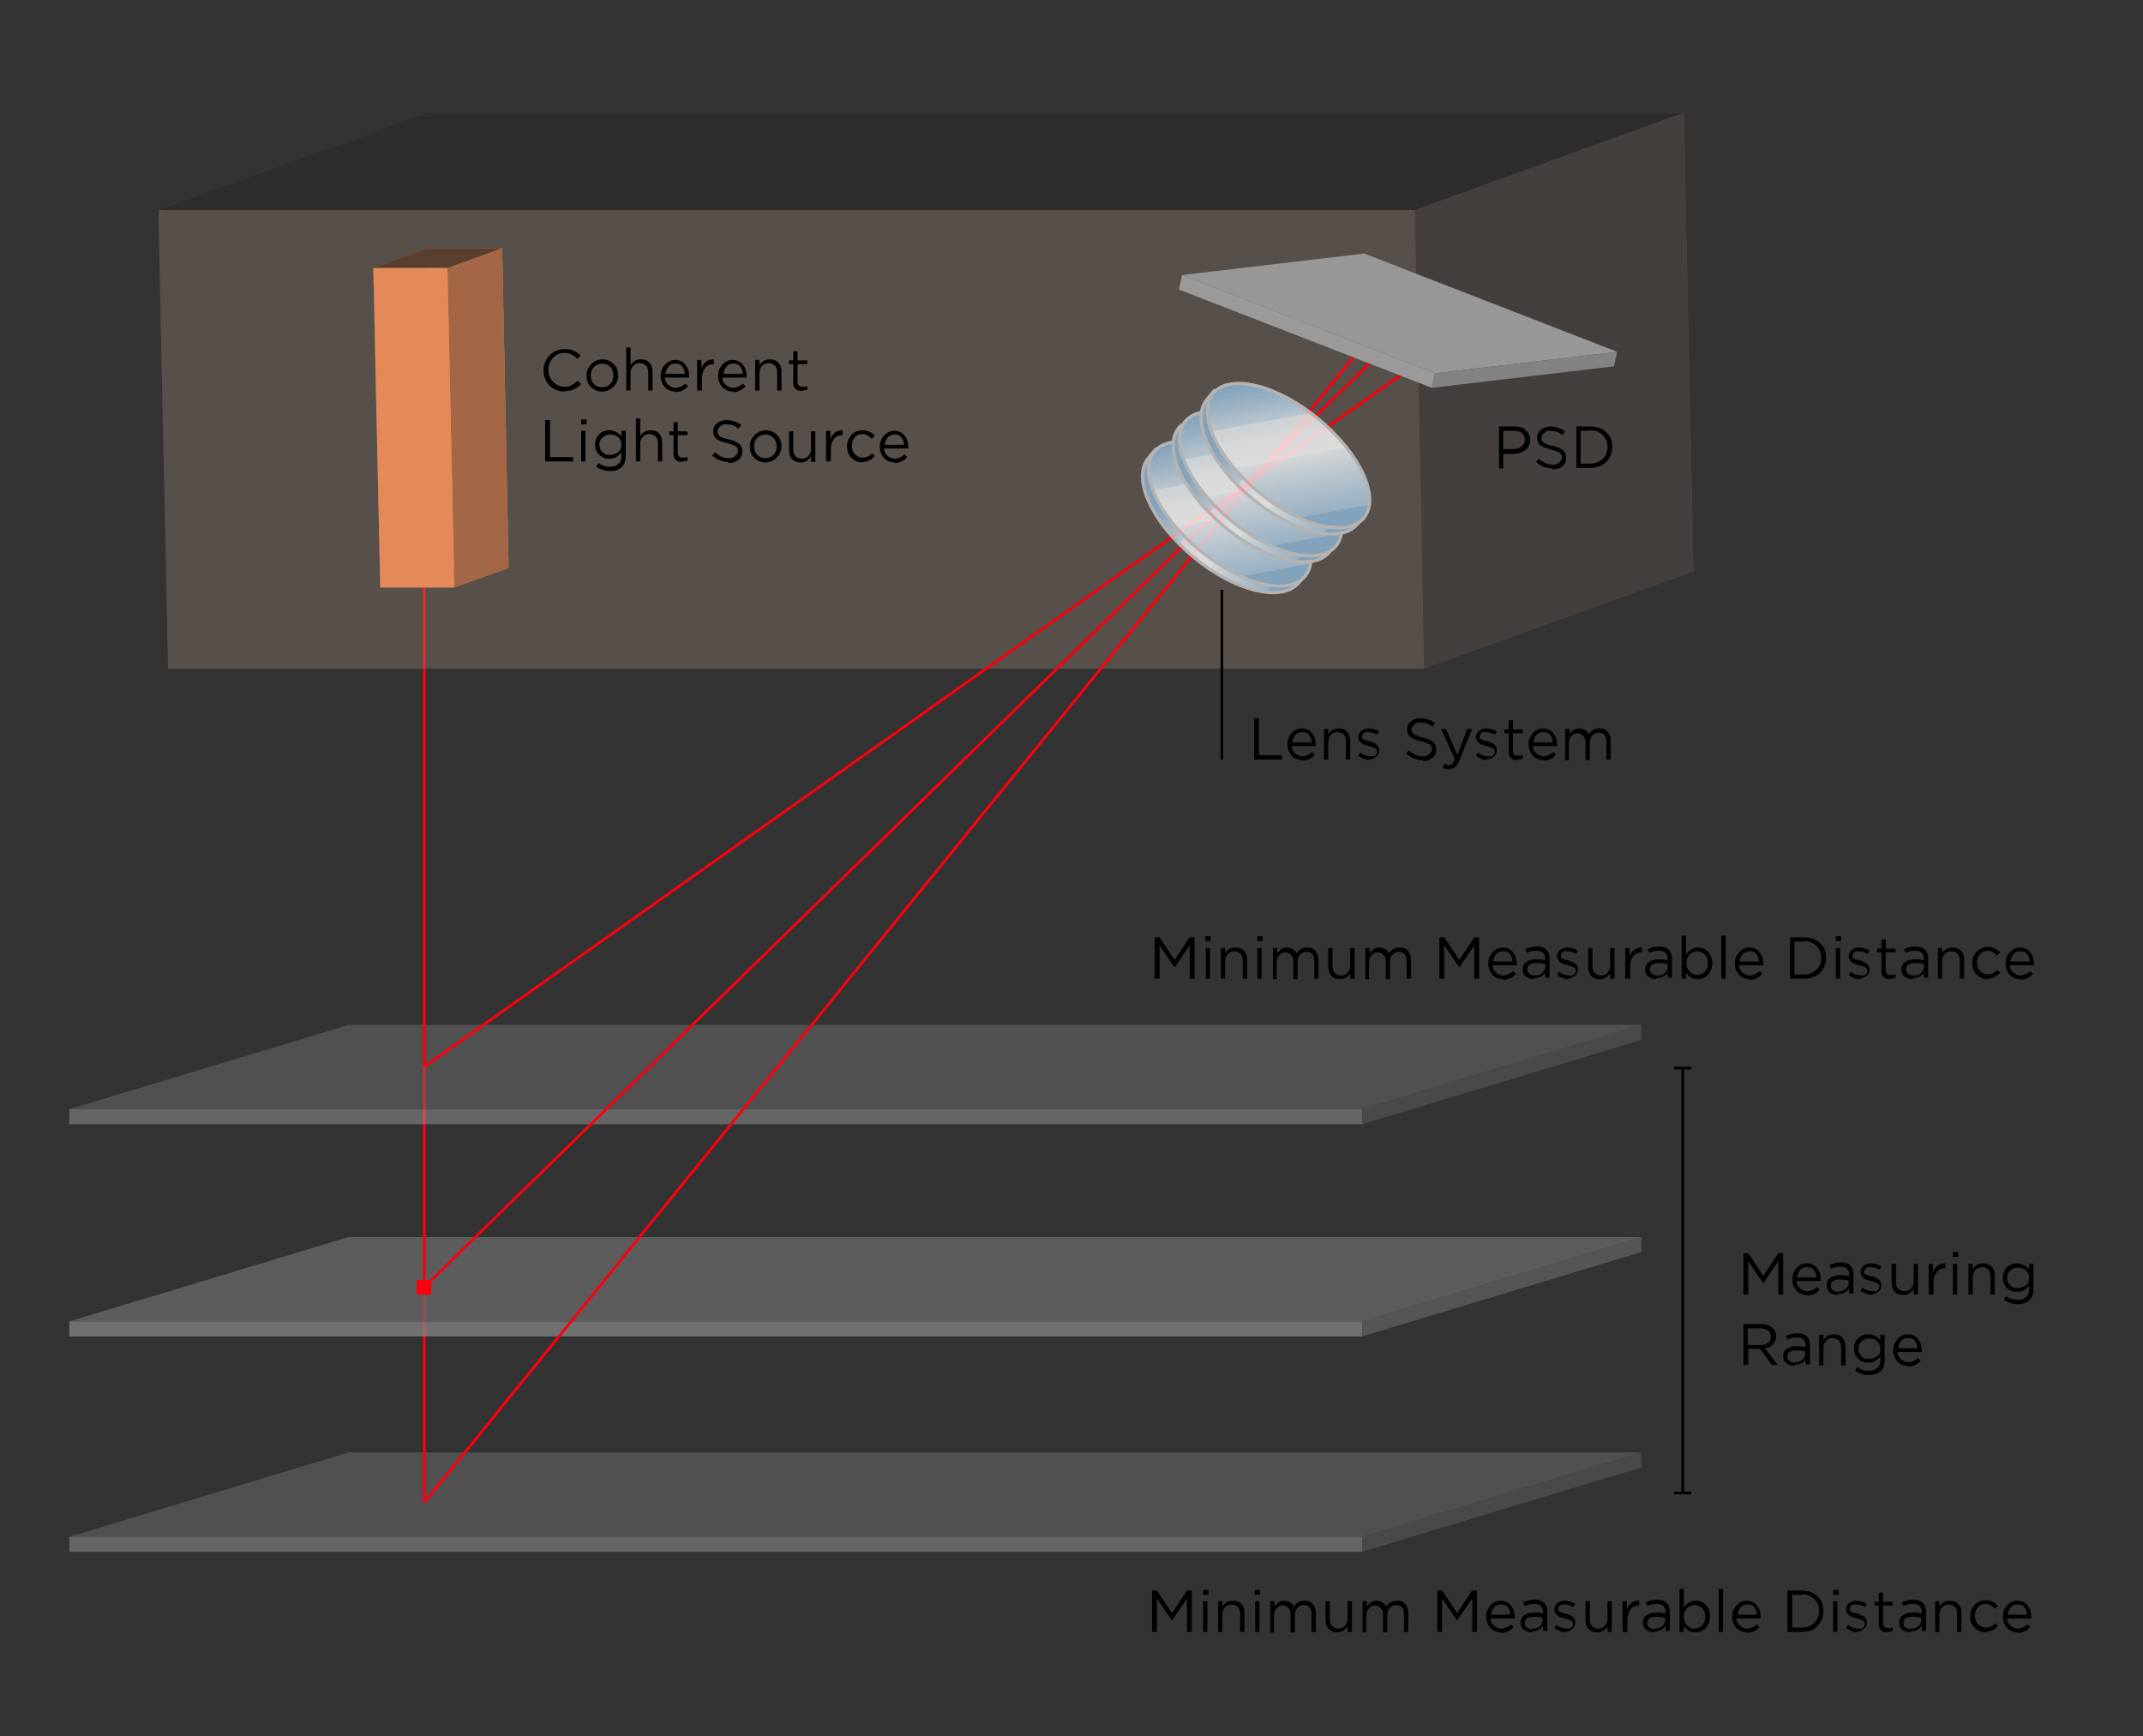 <?xml version="1.0" encoding="UTF-8"?>
<svg id="Ebene_2" data-name="Ebene 2" xmlns="http://www.w3.org/2000/svg" baseProfile="tiny" version="1.2" xmlns:xlink="http://www.w3.org/1999/xlink" viewBox="0 0 399 323.2">
  <rect x="0" y="0" width="399" height="323.2" fill="#333333" stroke="none"/>
  <defs>
    <linearGradient id="Unbenannter_Verlauf_7" data-name="Unbenannter Verlauf 7" x1="257.8" y1="170.6" x2="294.2" y2="170.6" gradientTransform="translate(121.3 -207.3) rotate(39.6)" gradientUnits="userSpaceOnUse">
      <stop offset=".2" stop-color="#8fb7d7"/>
      <stop offset=".3" stop-color="#aecbe2"/>
      <stop offset=".4" stop-color="#d1e1ee"/>
      <stop offset=".4" stop-color="#eaf1f7"/>
      <stop offset=".5" stop-color="#f9fbfd"/>
      <stop offset=".6" stop-color="#fff"/>
      <stop offset=".6" stop-color="#f4f8fb"/>
      <stop offset=".7" stop-color="#d8e6f1"/>
      <stop offset=".9" stop-color="#aac8e0"/>
      <stop offset=".9" stop-color="#8fb7d7"/>
    </linearGradient>
    <linearGradient id="Unbenannter_Verlauf_7-2" data-name="Unbenannter Verlauf 7" x1="259.1" y1="150.8" x2="288" y2="174.9" gradientTransform="translate(393.8 -180.4) rotate(90)" xlink:href="#Unbenannter_Verlauf_7"/>
    <linearGradient id="Unbenannter_Verlauf_7-3" data-name="Unbenannter Verlauf 7" x1="258.5" y1="162.6" x2="294.9" y2="162.6" xlink:href="#Unbenannter_Verlauf_7"/>
    <linearGradient id="Unbenannter_Verlauf_7-4" data-name="Unbenannter Verlauf 7" x1="259.9" y1="142.8" x2="288.7" y2="166.9" gradientTransform="translate(391.5 -186.9) rotate(90)" xlink:href="#Unbenannter_Verlauf_7"/>
    <linearGradient id="Unbenannter_Verlauf_7-5" data-name="Unbenannter Verlauf 7" x1="259.2" y1="155.3" x2="295.6" y2="155.3" xlink:href="#Unbenannter_Verlauf_7"/>
    <linearGradient id="Unbenannter_Verlauf_7-6" data-name="Unbenannter Verlauf 7" x1="260.6" y1="135.4" x2="289.4" y2="159.5" gradientTransform="translate(389.4 -192.8) rotate(90)" xlink:href="#Unbenannter_Verlauf_7"/>
  </defs>
  <g opacity=".4">
    <g isolation="isolate">
      <polygon points="253.6 286.1 305.6 270.4 305.6 273.2 253.6 288.9 253.6 286.1" fill="#6a6a6a" stroke-width="0"/>
      <polygon points="12.9 286.1 64.9 270.4 305.6 270.4 253.6 286.1 12.9 286.1" fill="#7a7a7a" stroke-width="0"/>
      <polygon points="253.6 286.1 253.6 288.9 12.9 288.9 12.9 286.1 253.6 286.1" fill="#b0b0b0" stroke-width="0"/>
    </g>
  </g>
  <line x1="79" y1="239.6" x2="79" y2="279.7" fill="none" stroke="#fe000d" stroke-miterlimit="10" stroke-width=".5"/>
  <g opacity=".7">
    <g isolation="isolate">
      <polygon points="253.6 246 305.6 230.3 305.6 233.1 253.6 248.8 253.6 246" fill="#646464" stroke-width="0"/>
      <polygon points="12.9 246 64.9 230.3 305.6 230.3 253.6 246 12.9 246" fill="#6d6d6d" stroke-width="0"/>
      <polygon points="253.6 246 253.6 248.8 12.9 248.8 12.9 246 253.6 246" fill="#8a8a8a" stroke-width="0"/>
    </g>
  </g>
  <line x1="79" y1="198.6" x2="79" y2="239.6" fill="none" stroke="#fe000d" stroke-miterlimit="10" stroke-width=".5"/>
  <g opacity=".4">
    <g isolation="isolate">
      <polygon points="253.6 206.5 305.6 190.8 305.6 193.6 253.6 209.3 253.6 206.5" fill="#6a6a6a" stroke-width="0"/>
      <polygon points="12.9 206.5 64.9 190.8 305.6 190.8 253.6 206.5 12.9 206.5" fill="#7a7a7a" stroke-width="0"/>
      <polygon points="253.6 206.5 253.6 209.3 12.9 209.3 12.9 206.5 253.6 206.5" fill="#b0b0b0" stroke-width="0"/>
    </g>
  </g>
  <line x1="79" y1="92.2" x2="79" y2="198.6" fill="none" stroke="#fe000d" stroke-miterlimit="10" stroke-width=".5"/>
  <g isolation="isolate">
    <polygon points="79.7 46.2 93.5 46.2 94.7 105.8 80.9 105.8 79.7 46.2" fill="#fb8749" stroke-width="0"/>
    <polygon points="80.9 105.8 94.7 105.8 84.6 109.4 70.8 109.4 80.9 105.8" fill="#341c0f" stroke-width="0"/>
    <polygon points="79.7 46.2 80.9 105.8 70.8 109.4 69.5 49.9 79.7 46.2" fill="#9f562e" stroke-width="0"/>
    <polygon points="94.7 105.8 84.6 109.4 83.3 49.9 93.5 46.2 94.7 105.8" fill="#9f562e" stroke-width="0"/>
    <polygon points="93.5 46.2 83.3 49.9 69.5 49.9 79.7 46.2 93.5 46.2" fill="#341c0f" stroke-width="0"/>
    <polygon points="69.5 49.9 83.3 49.9 84.6 109.4 70.8 109.4 69.5 49.9" fill="#fb8749" stroke-width="0"/>
  </g>
  <g opacity=".3">
    <g isolation="isolate">
      <polygon points="79.6 21 313.5 21 315.3 106.4 81.4 106.4 79.6 21" fill="#ab917d" stroke-width="0"/>
      <polygon points="79.6 21 81.4 106.4 31.3 124.5 29.5 39.1 79.6 21" fill="#6d5c50" stroke-width="0"/>
      <polygon points="81.4 106.4 315.3 106.4 265.2 124.5 31.3 124.5 81.4 106.4" fill="#241f1a" stroke-width="0"/>
      <polygon points="315.3 106.4 265.2 124.5 263.4 39.1 313.5 21 315.3 106.4" fill="#6d5c50" stroke-width="0"/>
      <polygon points="313.5 21 263.4 39.1 29.5 39.1 79.6 21 313.5 21" fill="#241f1a" stroke-width="0"/>
      <polygon points="29.5 39.1 263.4 39.1 265.2 124.5 31.3 124.5 29.5 39.1" fill="#ab917d" stroke-width="0"/>
    </g>
  </g>
  <g>
    <path d="M279.1,87.1v-7.7h2.9c.9,0,1.6.2,2.1.7s.8,1,.8,1.8h0c0,.8-.3,1.4-.9,1.9-.6.4-1.3.7-2.2.7h-1.9v2.7h-.9ZM279.9,83.6h1.9c.6,0,1.1-.2,1.5-.5.4-.3.6-.7.6-1.2h0c0-.6-.2-1-.6-1.3-.4-.3-.9-.4-1.5-.4h-1.9v3.4Z" fill="#000" stroke-width="0"/>
    <path d="M289.1,87.2c-1.2,0-2.2-.4-3.1-1.2l.5-.6c.4.4.8.6,1.2.8.4.2.9.3,1.4.3s.9-.1,1.2-.4.5-.6.5-.9h0c0-.4-.1-.7-.4-.9-.3-.2-.8-.4-1.6-.6-.9-.2-1.6-.5-2-.8-.4-.3-.6-.8-.6-1.4h0c0-.6.2-1.1.7-1.5s1.1-.6,1.8-.6,1.9.3,2.7.9l-.5.7c-.7-.6-1.4-.8-2.2-.8s-.9.1-1.2.4-.5.5-.5.9h0c0,.4.1.7.4.9.3.2.8.4,1.7.6.9.2,1.5.5,1.9.8.4.3.6.8.6,1.4h0c0,.7-.2,1.2-.7,1.6-.5.4-1.1.6-1.9.6Z" fill="#000" stroke-width="0"/>
    <path d="M293.5,87.1v-7.7h2.7c1.2,0,2.2.4,2.9,1.1.8.7,1.1,1.6,1.1,2.7h0c0,1.1-.4,2-1.1,2.8-.8.7-1.7,1.1-2.9,1.1h-2.7ZM296.1,80.2h-1.8v6.1h1.8c1,0,1.7-.3,2.3-.9.6-.6.9-1.3.9-2.2h0c0-.9-.3-1.6-.9-2.2-.6-.6-1.4-.9-2.3-.9Z" fill="#000" stroke-width="0"/>
  </g>
  <g>
    <path d="M105.1,72.9c-1.1,0-2-.4-2.8-1.1-.7-.8-1.1-1.7-1.1-2.8h0c0-1.1.4-2.1,1.1-2.8.7-.8,1.7-1.2,2.8-1.2s1.2.1,1.7.3.9.5,1.3.9l-.6.6c-.7-.7-1.5-1.1-2.4-1.1s-1.6.3-2.1.9c-.6.6-.9,1.4-.9,2.2h0c0,.9.3,1.7.9,2.3.6.6,1.3.9,2.1.9s.9,0,1.3-.3c.4-.2.8-.5,1.2-.8l.6.6c-.4.4-.9.8-1.4,1s-1,.3-1.7.3Z" fill="#000" stroke-width="0"/>
    <path d="M114.2,72c-.6.6-1.3.9-2.1.9s-1.5-.3-2.1-.9-.8-1.3-.8-2.1h0c0-.8.3-1.5.9-2.1s1.3-.9,2.1-.9,1.5.3,2.1.9c.6.6.8,1.3.8,2.1h0c0,.8-.3,1.5-.9,2.1ZM112.1,72.1c.6,0,1.1-.2,1.5-.6s.6-.9.6-1.6h0c0-.6-.2-1.2-.6-1.6-.4-.4-.9-.6-1.5-.6s-1.1.2-1.5.6c-.4.4-.6.9-.6,1.6h0c0,.6.2,1.2.6,1.6s.9.6,1.5.6Z" fill="#000" stroke-width="0"/>
    <path d="M116.6,72.7v-8h.8v3.3c.4-.7,1.1-1.1,1.9-1.1s1.2.2,1.6.6c.4.4.6,1,.6,1.7v3.5h-.8v-3.3c0-.5-.1-1-.4-1.3-.3-.3-.7-.5-1.2-.5s-.9.2-1.2.5-.5.8-.5,1.3v3.3h-.8Z" fill="#000" stroke-width="0"/>
    <path d="M125.8,72.9c-.8,0-1.5-.3-2-.8-.5-.6-.8-1.3-.8-2.1h0c0-.9.3-1.6.8-2.1.5-.6,1.2-.9,1.9-.9s1.5.3,1.9.9c.5.6.7,1.3.7,2.1s0,.2,0,.3h-4.5c0,.6.3,1.1.7,1.4.4.3.8.5,1.3.5s1.3-.3,1.8-.8l.5.5c-.6.7-1.4,1.1-2.3,1.1ZM123.8,69.6h3.7c0-.6-.2-1-.5-1.4-.3-.4-.7-.5-1.3-.5s-.9.2-1.2.5c-.3.4-.5.8-.6,1.4Z" fill="#000" stroke-width="0"/>
    <path d="M129.8,72.7v-5.7h.8v1.5c.2-.5.5-.9.9-1.2s.9-.4,1.4-.4v.9h0c-.7,0-1.2.2-1.6.7-.4.5-.6,1.1-.6,1.9v2.3h-.8Z" fill="#000" stroke-width="0"/>
    <path d="M136.5,72.9c-.8,0-1.5-.3-2-.8-.5-.6-.8-1.3-.8-2.1h0c0-.9.3-1.6.8-2.1.5-.6,1.2-.9,1.9-.9s1.5.3,1.9.9c.5.6.7,1.3.7,2.1s0,.2,0,.3h-4.5c0,.6.3,1.1.7,1.4.4.3.8.5,1.3.5s1.3-.3,1.8-.8l.5.5c-.6.7-1.4,1.1-2.3,1.1ZM134.6,69.6h3.7c0-.6-.2-1-.5-1.4-.3-.4-.7-.5-1.3-.5s-.9.2-1.2.5c-.3.4-.5.8-.6,1.4Z" fill="#000" stroke-width="0"/>
    <path d="M140.6,72.7v-5.7h.8v1c.4-.7,1.1-1.1,1.9-1.1s1.2.2,1.6.6c.4.4.6,1,.6,1.7v3.5h-.8v-3.3c0-.5-.1-1-.4-1.3-.3-.3-.7-.5-1.2-.5s-.9.2-1.2.5-.5.8-.5,1.3v3.3h-.8Z" fill="#000" stroke-width="0"/>
    <path d="M149.3,72.8c-.5,0-.9-.1-1.2-.4-.3-.3-.4-.7-.4-1.2v-3.4h-.8v-.7h.8v-1.7h.8v1.7h1.8v.7h-1.8v3.3c0,.6.3.9,1,.9s.6,0,.8-.2v.7c-.3.2-.6.2-1,.2Z" fill="#000" stroke-width="0"/>
    <path d="M101.5,85.9v-7.7h.9v6.9h4.3v.8h-5.2Z" fill="#000" stroke-width="0"/>
    <path d="M108.2,79v-.9h1v.9h-1ZM108.2,85.9v-5.7h.8v5.7h-.8Z" fill="#000" stroke-width="0"/>
    <path d="M113.6,87.7c-1,0-1.8-.3-2.6-.8l.4-.7c.7.5,1.4.7,2.2.7s1.1-.2,1.5-.5c.4-.3.6-.8.6-1.5v-.7c-.6.8-1.3,1.2-2.2,1.2s-1.3-.2-1.9-.7-.8-1.1-.8-1.9h0c0-.8.3-1.5.8-2s1.2-.7,1.9-.7,1.6.4,2.2,1.1v-1h.8v4.7c0,.9-.2,1.5-.7,2-.5.5-1.2.8-2.2.8ZM113.6,84.7c.6,0,1-.2,1.5-.5.4-.4.6-.8.6-1.4h0c0-.6-.2-1-.6-1.4-.4-.4-.9-.5-1.5-.5s-1,.2-1.4.5c-.4.4-.6.8-.6,1.4h0c0,.6.2,1,.6,1.4s.8.5,1.4.5Z" fill="#000" stroke-width="0"/>
    <path d="M118.4,85.9v-8h.8v3.3c.4-.7,1.1-1.1,1.9-1.1s1.2.2,1.6.6c.4.4.6,1,.6,1.7v3.5h-.8v-3.3c0-.5-.1-1-.4-1.3-.3-.3-.7-.5-1.2-.5s-.9.2-1.2.5-.5.8-.5,1.3v3.3h-.8Z" fill="#000" stroke-width="0"/>
    <path d="M127,86c-.5,0-.9-.1-1.2-.4-.3-.3-.4-.7-.4-1.2v-3.4h-.8v-.7h.8v-1.7h.8v1.7h1.8v.7h-1.8v3.3c0,.6.3.9,1,.9s.6,0,.8-.2v.7c-.3.2-.6.2-1,.2Z" fill="#000" stroke-width="0"/>
    <path d="M135.7,86c-1.2,0-2.2-.4-3.1-1.2l.5-.6c.4.4.8.6,1.2.8.4.2.9.3,1.4.3s.9-.1,1.2-.4.5-.6.5-.9h0c0-.4-.1-.7-.4-.9-.3-.2-.8-.4-1.6-.6-.9-.2-1.6-.5-2-.8-.4-.3-.6-.8-.6-1.4h0c0-.6.2-1.1.7-1.5s1.1-.6,1.8-.6,1.9.3,2.7.9l-.5.7c-.7-.6-1.4-.8-2.2-.8s-.9.1-1.2.4-.5.5-.5.9h0c0,.4.1.7.4.9.3.2.8.4,1.7.6.9.2,1.5.5,1.9.8.4.3.6.8.6,1.4h0c0,.7-.2,1.2-.7,1.6-.5.4-1.1.6-1.9.6Z" fill="#000" stroke-width="0"/>
    <path d="M144.6,85.2c-.6.6-1.3.9-2.1.9s-1.5-.3-2.1-.9-.8-1.3-.8-2.1h0c0-.8.3-1.5.9-2.1s1.3-.9,2.1-.9,1.5.3,2.1.9c.6.6.8,1.3.8,2.1h0c0,.8-.3,1.5-.9,2.1ZM142.5,85.3c.6,0,1.1-.2,1.5-.6s.6-.9.6-1.6h0c0-.6-.2-1.2-.6-1.6-.4-.4-.9-.6-1.5-.6s-1.1.2-1.5.6c-.4.4-.6.9-.6,1.6h0c0,.6.2,1.2.6,1.6s.9.6,1.5.6Z" fill="#000" stroke-width="0"/>
    <path d="M149.1,86.1c-.7,0-1.2-.2-1.6-.6-.4-.4-.6-1-.6-1.7v-3.5h.8v3.3c0,.5.1,1,.4,1.3.3.3.7.5,1.2.5s.9-.2,1.2-.5.5-.8.5-1.3v-3.3h.8v5.7h-.8v-1c-.5.7-1.1,1.1-1.9,1.1Z" fill="#000" stroke-width="0"/>
    <path d="M153.8,85.9v-5.7h.8v1.5c.2-.5.5-.9.9-1.2s.9-.4,1.4-.4v.9h0c-.7,0-1.2.2-1.6.7-.4.5-.6,1.1-.6,1.9v2.3h-.8Z" fill="#000" stroke-width="0"/>
    <path d="M160.6,86.1c-.8,0-1.5-.3-2.1-.9-.6-.6-.8-1.3-.8-2.1h0c0-.8.3-1.5.8-2.1s1.3-.9,2.1-.9,1.6.3,2.3,1l-.6.6c-.5-.6-1.1-.9-1.7-.9s-1.1.2-1.4.6c-.4.4-.6.9-.6,1.6h0c0,.6.2,1.2.6,1.6.4.4.9.6,1.5.6s1.2-.3,1.7-.8l.5.5c-.7.7-1.4,1.1-2.3,1.1Z" fill="#000" stroke-width="0"/>
    <path d="M166.6,86.1c-.8,0-1.5-.3-2-.8-.5-.6-.8-1.3-.8-2.1h0c0-.9.3-1.6.8-2.1.5-.6,1.2-.9,1.9-.9s1.5.3,1.9.9c.5.6.7,1.3.7,2.1s0,.2,0,.3h-4.5c0,.6.3,1.1.7,1.4.4.3.8.5,1.3.5s1.3-.3,1.8-.8l.5.5c-.6.7-1.4,1.1-2.3,1.1ZM164.6,82.8h3.7c0-.6-.2-1-.5-1.4-.3-.4-.7-.5-1.3-.5s-.9.2-1.2.5c-.3.4-.5.8-.6,1.4Z" fill="#000" stroke-width="0"/>
  </g>
  <g>
    <path d="M324.6,241v-7.7h.9l2.8,4.2,2.8-4.2h.9v7.7h-.9v-6.2l-2.8,4.1h0l-2.8-4.1v6.2h-.8Z" fill="#000" stroke-width="0"/>
    <path d="M336.5,241.1c-.8,0-1.5-.3-2-.8-.5-.6-.8-1.3-.8-2.1h0c0-.9.3-1.6.8-2.1.5-.6,1.2-.9,1.9-.9s1.5.3,1.9.9c.5.6.7,1.3.7,2.1s0,.2,0,.3h-4.5c0,.6.3,1.1.7,1.4.4.3.8.5,1.3.5s1.3-.3,1.8-.8l.5.5c-.6.7-1.4,1.1-2.3,1.1ZM334.5,237.8h3.7c0-.6-.2-1-.5-1.4-.3-.4-.7-.5-1.3-.5s-.9.2-1.2.5c-.3.4-.5.8-.6,1.4Z" fill="#000" stroke-width="0"/>
    <path d="M342.2,241.1c-.6,0-1.1-.2-1.5-.5s-.6-.7-.6-1.3h0c0-.6.2-1.1.7-1.4.4-.3,1-.5,1.8-.5s1.2,0,1.7.2v-.2c0-.5-.1-.9-.4-1.2-.3-.3-.7-.4-1.3-.4s-1.1.1-1.7.4l-.3-.7c.7-.3,1.4-.5,2.1-.5s1.4.2,1.8.6c.4.4.6.9.6,1.7v3.5h-.8v-.9c-.5.7-1.2,1-2.1,1ZM342.3,240.4c.5,0,1-.1,1.3-.4.4-.3.6-.7.6-1.1v-.5c-.6-.2-1.1-.2-1.7-.2s-.9.1-1.2.3-.4.5-.4.9h0c0,.4.1.6.4.8.3.2.6.3,1,.3Z" fill="#000" stroke-width="0"/>
    <path d="M348.7,241.1c-.4,0-.8,0-1.2-.2s-.8-.4-1.1-.6l.4-.6c.6.5,1.3.7,2,.7s.6,0,.8-.2.3-.4.3-.7h0c0-.3-.1-.5-.4-.6-.2-.1-.6-.3-1.1-.4-.3,0-.5-.2-.7-.2-.2,0-.4-.2-.6-.3-.2-.1-.4-.3-.5-.5-.1-.2-.2-.4-.2-.6h0c0-.5.2-.9.5-1.2.4-.3.8-.5,1.4-.5s1.4.2,2,.6l-.4.6c-.6-.4-1.1-.5-1.7-.5s-.6,0-.8.2c-.2.2-.3.4-.3.6h0c0,.1,0,.2,0,.3s.1.2.2.2.2.1.3.2c.2,0,.3.1.4.1,0,0,.2,0,.5.1.2,0,.4.1.5.2.1,0,.3.1.5.2s.3.2.4.3c.1.1.2.2.3.4,0,.2.1.3.1.5h0c0,.6-.2,1-.6,1.3-.4.3-.9.5-1.5.5Z" fill="#000" stroke-width="0"/>
    <path d="M354.4,241.1c-.7,0-1.2-.2-1.6-.6s-.6-1-.6-1.7v-3.5h.8v3.3c0,.5.1,1,.4,1.3.3.3.7.5,1.2.5s.9-.2,1.2-.5c.3-.3.5-.8.5-1.3v-3.3h.8v5.7h-.8v-1c-.5.7-1.1,1.1-1.9,1.1Z" fill="#000" stroke-width="0"/>
    <path d="M359.1,241v-5.7h.8v1.5c.2-.5.5-.9.9-1.2.4-.3.9-.4,1.4-.4v.9h0c-.7,0-1.2.2-1.6.7-.4.5-.6,1.1-.6,1.9v2.3h-.8Z" fill="#000" stroke-width="0"/>
    <path d="M363.6,234v-.9h1v.9h-1ZM363.6,241v-5.7h.8v5.7h-.8Z" fill="#000" stroke-width="0"/>
    <path d="M366.5,241v-5.7h.8v1c.4-.7,1.1-1.1,1.9-1.1s1.2.2,1.6.6c.4.4.6,1,.6,1.7v3.5h-.8v-3.3c0-.5-.1-1-.4-1.3-.3-.3-.7-.5-1.2-.5s-.9.2-1.2.5c-.3.3-.5.8-.5,1.3v3.3h-.8Z" fill="#000" stroke-width="0"/>
    <path d="M375.7,242.8c-1,0-1.8-.3-2.6-.8l.4-.7c.7.5,1.4.7,2.2.7s1.1-.2,1.5-.5c.4-.3.6-.8.6-1.5v-.7c-.6.8-1.3,1.2-2.2,1.2s-1.3-.2-1.9-.7c-.5-.5-.8-1.1-.8-1.9h0c0-.8.3-1.5.8-2s1.2-.7,1.9-.7,1.6.4,2.2,1.1v-1h.8v4.7c0,.9-.2,1.5-.7,2s-1.2.8-2.2.8ZM375.7,239.8c.6,0,1-.2,1.5-.5s.6-.8.6-1.4h0c0-.6-.2-1-.6-1.4-.4-.4-.9-.5-1.5-.5s-1,.2-1.4.5c-.4.4-.6.8-.6,1.4h0c0,.6.2,1,.6,1.4.4.4.8.5,1.4.5Z" fill="#000" stroke-width="0"/>
    <path d="M324.6,254.2v-7.7h3.3c.9,0,1.7.3,2.2.8s.6.9.6,1.5h0c0,.6-.2,1.1-.6,1.5s-.9.6-1.5.7l2.4,3.1h-1.1l-2.2-3h-2.2v3h-.9ZM325.4,250.4h2.4c.6,0,1.1-.1,1.4-.4.4-.3.5-.7.5-1.2h0c0-.5-.2-.9-.5-1.1s-.8-.4-1.4-.4h-2.4v3.1Z" fill="#000" stroke-width="0"/>
    <path d="M334.1,254.3c-.6,0-1.1-.2-1.5-.5s-.6-.7-.6-1.3h0c0-.6.2-1.1.7-1.4s1-.5,1.8-.5,1.2,0,1.7.2v-.2c0-.5-.1-.9-.4-1.2-.3-.3-.7-.4-1.3-.4s-1.1.1-1.7.4l-.3-.7c.7-.3,1.4-.5,2.1-.5s1.4.2,1.8.6.6.9.6,1.7v3.5h-.8v-.9c-.5.7-1.2,1-2.1,1ZM334.2,253.6c.5,0,1-.1,1.3-.4.4-.3.6-.7.6-1.1v-.5c-.6-.2-1.1-.2-1.7-.2s-.9.1-1.2.3c-.3.2-.4.5-.4.9h0c0,.4.1.6.4.8.3.2.6.3,1,.3Z" fill="#000" stroke-width="0"/>
    <path d="M338.7,254.2v-5.7h.8v1c.4-.7,1.1-1.1,1.9-1.1s1.2.2,1.6.6c.4.4.6,1,.6,1.7v3.5h-.8v-3.3c0-.5-.1-1-.4-1.3-.3-.3-.7-.5-1.2-.5s-.9.2-1.2.5c-.3.3-.5.8-.5,1.3v3.3h-.8Z" fill="#000" stroke-width="0"/>
    <path d="M348,256c-1,0-1.8-.3-2.6-.8l.4-.7c.7.5,1.4.7,2.2.7s1.1-.2,1.5-.5c.4-.3.6-.8.6-1.5v-.7c-.6.8-1.3,1.2-2.2,1.2s-1.3-.2-1.9-.7c-.5-.5-.8-1.1-.8-1.9h0c0-.8.3-1.5.8-2s1.2-.7,1.9-.7,1.6.4,2.2,1.1v-1h.8v4.7c0,.9-.2,1.5-.7,2s-1.2.8-2.2.8ZM348,253c.6,0,1-.2,1.5-.5s.6-.8.6-1.4h0c0-.6-.2-1-.6-1.4-.4-.4-.9-.5-1.5-.5s-1,.2-1.4.5c-.4.4-.6.8-.6,1.4h0c0,.6.2,1,.6,1.4.4.4.8.5,1.4.5Z" fill="#000" stroke-width="0"/>
    <path d="M355.3,254.3c-.8,0-1.5-.3-2-.8-.5-.6-.8-1.3-.8-2.1h0c0-.9.3-1.6.8-2.1.5-.6,1.2-.9,1.9-.9s1.5.3,1.9.9c.5.6.7,1.3.7,2.1s0,.2,0,.3h-4.5c0,.6.3,1.1.7,1.4s.8.5,1.3.5,1.3-.3,1.8-.8l.5.5c-.6.7-1.4,1.1-2.3,1.1ZM353.3,251h3.7c0-.6-.2-1-.5-1.4-.3-.4-.7-.5-1.3-.5s-.9.2-1.2.5c-.3.4-.5.8-.6,1.4Z" fill="#000" stroke-width="0"/>
  </g>
  <g>
    <path d="M215,182.2v-7.7h.9l2.8,4.2,2.8-4.2h.9v7.7h-.9v-6.2l-2.8,4.1h0l-2.8-4.1v6.2h-.8Z" fill="#000" stroke-width="0"/>
    <path d="M224.4,175.2v-.9h1v.9h-1ZM224.5,182.2v-5.7h.8v5.7h-.8Z" fill="#000" stroke-width="0"/>
    <path d="M227.3,182.2v-5.7h.8v1c.4-.7,1.1-1.1,1.9-1.1s1.2.2,1.6.6c.4.4.6,1,.6,1.7v3.5h-.8v-3.3c0-.5-.1-1-.4-1.3s-.7-.5-1.2-.5-.9.2-1.2.5c-.3.3-.5.8-.5,1.3v3.3h-.8Z" fill="#000" stroke-width="0"/>
    <path d="M234.1,175.2v-.9h1v.9h-1ZM234.1,182.2v-5.7h.8v5.7h-.8Z" fill="#000" stroke-width="0"/>
    <path d="M237,182.2v-5.7h.8v1c.5-.7,1.1-1.1,1.8-1.1s1.5.4,1.8,1.1c.5-.8,1.2-1.1,2-1.1s1.2.2,1.5.6.6,1,.6,1.7v3.5h-.8v-3.3c0-.6-.1-1-.4-1.3-.3-.3-.6-.4-1.1-.4s-.8.2-1.1.5-.5.7-.5,1.3v3.3h-.8v-3.3c0-.5-.1-.9-.4-1.2-.3-.3-.6-.5-1.1-.5s-.8.2-1.1.5c-.3.3-.5.8-.5,1.3v3.2h-.8Z" fill="#000" stroke-width="0"/>
    <path d="M249.5,182.3c-.7,0-1.2-.2-1.6-.6-.4-.4-.6-1-.6-1.7v-3.5h.8v3.3c0,.5.1,1,.4,1.3s.7.5,1.2.5.9-.2,1.2-.5c.3-.3.5-.8.5-1.3v-3.3h.8v5.7h-.8v-1c-.5.7-1.1,1.1-1.9,1.1Z" fill="#000" stroke-width="0"/>
    <path d="M254.2,182.2v-5.7h.8v1c.5-.7,1.1-1.1,1.8-1.1s1.5.4,1.8,1.1c.5-.8,1.2-1.1,2-1.1s1.2.2,1.5.6.6,1,.6,1.7v3.5h-.8v-3.3c0-.6-.1-1-.4-1.3-.3-.3-.6-.4-1.1-.4s-.8.2-1.1.5-.5.7-.5,1.3v3.3h-.8v-3.3c0-.5-.1-.9-.4-1.2-.3-.3-.6-.5-1.1-.5s-.8.2-1.1.5c-.3.3-.5.8-.5,1.3v3.2h-.8Z" fill="#000" stroke-width="0"/>
    <path d="M268,182.2v-7.7h.9l2.8,4.2,2.8-4.2h.9v7.7h-.9v-6.2l-2.8,4.1h0l-2.8-4.1v6.2h-.8Z" fill="#000" stroke-width="0"/>
    <path d="M279.9,182.3c-.8,0-1.5-.3-2-.8-.5-.6-.8-1.3-.8-2.1h0c0-.9.3-1.6.8-2.1.5-.6,1.2-.9,1.9-.9s1.5.3,1.9.9c.5.6.7,1.3.7,2.1s0,.2,0,.3h-4.5c0,.6.3,1.1.7,1.4.4.3.8.5,1.3.5s1.3-.3,1.8-.8l.5.5c-.6.7-1.4,1.1-2.3,1.1ZM277.9,179h3.7c0-.6-.2-1-.5-1.4-.3-.4-.7-.5-1.3-.5s-.9.2-1.2.5c-.3.4-.5.8-.6,1.4Z" fill="#000" stroke-width="0"/>
    <path d="M285.6,182.3c-.6,0-1.1-.2-1.5-.5-.4-.3-.6-.7-.6-1.3h0c0-.6.2-1.1.7-1.4.4-.3,1-.5,1.8-.5s1.2,0,1.7.2v-.2c0-.5-.1-.9-.4-1.2-.3-.3-.7-.4-1.3-.4s-1.1.1-1.7.4l-.3-.7c.7-.3,1.4-.5,2.1-.5s1.4.2,1.8.6c.4.4.6.9.6,1.7v3.5h-.8v-.9c-.5.7-1.2,1-2.1,1ZM285.8,181.6c.5,0,1-.1,1.3-.4s.6-.7.6-1.1v-.6c-.6-.2-1.1-.2-1.7-.2s-.9.1-1.2.3c-.3.2-.4.5-.4.9h0c0,.4.1.6.4.8.3.2.6.3,1,.3Z" fill="#000" stroke-width="0"/>
    <path d="M292.2,182.3c-.4,0-.8,0-1.2-.2-.4-.1-.8-.4-1.1-.6l.4-.6c.6.5,1.3.7,2,.7s.6,0,.8-.2.3-.4.3-.7h0c0-.3-.1-.5-.4-.6-.2-.1-.6-.3-1.1-.4-.3,0-.5-.2-.7-.2-.2,0-.4-.2-.6-.3-.2-.1-.4-.3-.5-.5-.1-.2-.2-.4-.2-.6h0c0-.5.2-.9.5-1.2.4-.3.8-.5,1.4-.5s1.4.2,2,.6l-.4.6c-.6-.4-1.1-.5-1.7-.5s-.6,0-.8.2c-.2.2-.3.4-.3.6h0c0,.1,0,.2,0,.3s.1.2.2.2.2.1.3.2c.2,0,.3.1.4.1,0,0,.2,0,.5.1.2,0,.4.1.5.2.1,0,.3.1.5.2s.3.2.4.3c.1.1.2.2.3.4,0,.2.1.3.1.5h0c0,.6-.2,1-.6,1.3-.4.3-.9.5-1.5.5Z" fill="#000" stroke-width="0"/>
    <path d="M297.9,182.3c-.7,0-1.2-.2-1.6-.6-.4-.4-.6-1-.6-1.7v-3.5h.8v3.3c0,.5.1,1,.4,1.3.3.3.7.5,1.2.5s.9-.2,1.2-.5c.3-.3.5-.8.5-1.3v-3.3h.8v5.7h-.8v-1c-.5.7-1.1,1.1-1.9,1.1Z" fill="#000" stroke-width="0"/>
    <path d="M302.6,182.2v-5.7h.8v1.5c.2-.5.5-.9.9-1.2s.9-.4,1.4-.4v.9h0c-.7,0-1.2.2-1.6.7s-.6,1.1-.6,1.9v2.3h-.8Z" fill="#000" stroke-width="0"/>
    <path d="M308.4,182.3c-.6,0-1.1-.2-1.5-.5-.4-.3-.6-.7-.6-1.3h0c0-.6.2-1.1.7-1.4.4-.3,1-.5,1.8-.5s1.2,0,1.7.2v-.2c0-.5-.1-.9-.4-1.2-.3-.3-.7-.4-1.3-.4s-1.1.1-1.7.4l-.3-.7c.7-.3,1.4-.5,2.1-.5s1.4.2,1.8.6c.4.4.6.9.6,1.7v3.5h-.8v-.9c-.5.7-1.2,1-2.1,1ZM308.6,181.6c.5,0,1-.1,1.3-.4.4-.3.6-.7.6-1.1v-.6c-.6-.2-1.1-.2-1.7-.2s-.9.1-1.2.3c-.3.2-.4.5-.4.9h0c0,.4.1.6.4.8.3.2.6.3,1,.3Z" fill="#000" stroke-width="0"/>
    <path d="M316.1,182.3c-.9,0-1.6-.4-2.2-1.2v1.1h-.8v-8h.8v3.5c.6-.8,1.3-1.3,2.2-1.3s1.4.3,1.9.8c.5.5.8,1.3.8,2.1h0c0,.9-.3,1.6-.8,2.2-.5.5-1.2.8-1.9.8ZM316,181.5c.6,0,1-.2,1.4-.6.4-.4.6-.9.6-1.6h0c0-.7-.2-1.2-.6-1.6-.4-.4-.9-.6-1.4-.6s-1,.2-1.4.6c-.4.4-.6.9-.6,1.6h0c0,.7.2,1.2.6,1.6.4.4.9.6,1.4.6Z" fill="#000" stroke-width="0"/>
    <path d="M320.5,182.2v-8h.8v8h-.8Z" fill="#000" stroke-width="0"/>
    <path d="M325.8,182.3c-.8,0-1.5-.3-2-.8-.5-.6-.8-1.3-.8-2.1h0c0-.9.3-1.6.8-2.1.5-.6,1.2-.9,1.9-.9s1.5.3,1.9.9c.5.6.7,1.3.7,2.1s0,.2,0,.3h-4.5c0,.6.3,1.1.7,1.4.4.3.8.5,1.3.5s1.3-.3,1.8-.8l.5.5c-.6.7-1.4,1.1-2.3,1.1ZM323.8,179h3.7c0-.6-.2-1-.5-1.4s-.7-.5-1.3-.5-.9.2-1.2.5-.5.8-.6,1.4Z" fill="#000" stroke-width="0"/>
    <path d="M333.3,182.2v-7.7h2.7c1.2,0,2.2.4,2.9,1.1.8.7,1.1,1.6,1.1,2.7h0c0,1.1-.4,2-1.1,2.8-.8.7-1.7,1.1-2.9,1.1h-2.7ZM335.9,175.3h-1.8v6.1h1.8c1,0,1.7-.3,2.3-.9.6-.6.9-1.3.9-2.2h0c0-.9-.3-1.6-.9-2.2-.6-.6-1.4-.9-2.3-.9Z" fill="#000" stroke-width="0"/>
    <path d="M341.8,175.2v-.9h1v.9h-1ZM341.8,182.2v-5.7h.8v5.7h-.8Z" fill="#000" stroke-width="0"/>
    <path d="M346.5,182.3c-.4,0-.8,0-1.2-.2-.4-.1-.8-.4-1.1-.6l.4-.6c.6.5,1.3.7,2,.7s.6,0,.8-.2c.2-.2.3-.4.3-.7h0c0-.3-.1-.5-.4-.6-.2-.1-.6-.3-1.1-.4-.3,0-.5-.2-.7-.2s-.4-.2-.6-.3c-.2-.1-.4-.3-.5-.5-.1-.2-.2-.4-.2-.6h0c0-.5.2-.9.5-1.2.4-.3.8-.5,1.4-.5s1.4.2,2,.6l-.4.6c-.6-.4-1.1-.5-1.7-.5s-.6,0-.8.2c-.2.2-.3.4-.3.6h0c0,.1,0,.2,0,.3s.1.2.2.2c0,0,.2.1.3.2.2,0,.3.1.4.1,0,0,.2,0,.5.1.2,0,.4.1.5.2.1,0,.3.1.5.2s.3.2.4.3c.1.1.2.2.3.4,0,.2.1.3.1.5h0c0,.6-.2,1-.6,1.3-.4.3-.9.5-1.5.5Z" fill="#000" stroke-width="0"/>
    <path d="M351.9,182.3c-.5,0-.9-.1-1.2-.4-.3-.3-.4-.7-.4-1.2v-3.4h-.8v-.7h.8v-1.7h.8v1.7h1.8v.7h-1.8v3.3c0,.6.3.9,1,.9s.6,0,.8-.2v.7c-.3.2-.6.2-1,.2Z" fill="#000" stroke-width="0"/>
    <path d="M356.1,182.3c-.6,0-1.1-.2-1.5-.5-.4-.3-.6-.7-.6-1.3h0c0-.6.2-1.1.7-1.4.4-.3,1-.5,1.8-.5s1.2,0,1.7.2v-.2c0-.5-.1-.9-.4-1.2-.3-.3-.7-.4-1.3-.4s-1.1.1-1.7.4l-.3-.7c.7-.3,1.4-.5,2.1-.5s1.4.2,1.8.6c.4.4.6.9.6,1.7v3.5h-.8v-.9c-.5.7-1.2,1-2.1,1ZM356.3,181.6c.5,0,1-.1,1.3-.4s.6-.7.6-1.1v-.6c-.6-.2-1.1-.2-1.7-.2s-.9.1-1.2.3c-.3.2-.4.5-.4.9h0c0,.4.1.6.4.8.3.2.6.3,1,.3Z" fill="#000" stroke-width="0"/>
    <path d="M360.8,182.2v-5.7h.8v1c.4-.7,1.1-1.1,1.9-1.1s1.2.2,1.6.6c.4.4.6,1,.6,1.7v3.5h-.8v-3.3c0-.5-.1-1-.4-1.3-.3-.3-.7-.5-1.2-.5s-.9.2-1.2.5c-.3.3-.5.8-.5,1.3v3.3h-.8Z" fill="#000" stroke-width="0"/>
    <path d="M370.1,182.3c-.8,0-1.5-.3-2.1-.9-.6-.6-.8-1.3-.8-2.1h0c0-.8.3-1.5.8-2.1.6-.6,1.3-.9,2.1-.9s1.6.3,2.3,1l-.6.6c-.5-.6-1.1-.9-1.7-.9s-1.1.2-1.4.6c-.4.4-.6.9-.6,1.6h0c0,.6.2,1.2.6,1.6.4.4.9.6,1.5.6s1.2-.3,1.7-.8l.5.5c-.7.7-1.4,1.1-2.3,1.1Z" fill="#000" stroke-width="0"/>
    <path d="M376.2,182.3c-.8,0-1.5-.3-2-.8-.5-.6-.8-1.3-.8-2.1h0c0-.9.3-1.6.8-2.1.5-.6,1.2-.9,1.9-.9s1.5.3,1.9.9c.5.6.7,1.3.7,2.1s0,.2,0,.3h-4.5c0,.6.3,1.1.7,1.4.4.3.8.5,1.3.5s1.3-.3,1.8-.8l.5.5c-.6.7-1.4,1.1-2.3,1.1ZM374.2,179h3.7c0-.6-.2-1-.5-1.4-.3-.4-.7-.5-1.3-.5s-.9.2-1.2.5c-.3.4-.5.8-.6,1.4Z" fill="#000" stroke-width="0"/>
  </g>
  <g>
    <path d="M214.5,303.8v-7.7h.9l2.8,4.2,2.8-4.2h.9v7.7h-.9v-6.2l-2.8,4.1h0l-2.8-4.1v6.2h-.8Z" fill="#000" stroke-width="0"/>
    <path d="M224,296.9v-.9h1v.9h-1ZM224,303.8v-5.7h.8v5.7h-.8Z" fill="#000" stroke-width="0"/>
    <path d="M226.8,303.8v-5.7h.8v1c.4-.7,1.1-1.1,1.9-1.1s1.2.2,1.6.6c.4.4.6,1,.6,1.7v3.5h-.8v-3.3c0-.5-.1-1-.4-1.3-.3-.3-.7-.5-1.2-.5s-.9.2-1.2.5c-.3.3-.5.8-.5,1.3v3.3h-.8Z" fill="#000" stroke-width="0"/>
    <path d="M233.6,296.9v-.9h1v.9h-1ZM233.7,303.8v-5.7h.8v5.7h-.8Z" fill="#000" stroke-width="0"/>
    <path d="M236.5,303.8v-5.7h.8v1c.5-.7,1.1-1.1,1.8-1.1s1.5.4,1.8,1.1c.5-.8,1.2-1.1,2-1.1s1.2.2,1.5.6c.4.4.6,1,.6,1.7v3.5h-.8v-3.3c0-.6-.1-1-.4-1.3-.3-.3-.6-.4-1.1-.4s-.8.2-1.1.5-.5.7-.5,1.3v3.3h-.8v-3.3c0-.5-.1-.9-.4-1.2-.3-.3-.6-.5-1.1-.5s-.8.2-1.1.5c-.3.3-.5.8-.5,1.3v3.2h-.8Z" fill="#000" stroke-width="0"/>
    <path d="M249,303.9c-.7,0-1.2-.2-1.6-.6s-.6-1-.6-1.7v-3.5h.8v3.3c0,.5.1,1,.4,1.3.3.3.7.5,1.2.5s.9-.2,1.2-.5c.3-.3.5-.8.5-1.3v-3.3h.8v5.7h-.8v-1c-.5.7-1.1,1.1-1.9,1.1Z" fill="#000" stroke-width="0"/>
    <path d="M253.7,303.8v-5.7h.8v1c.5-.7,1.1-1.1,1.8-1.1s1.5.4,1.8,1.1c.5-.8,1.2-1.1,2-1.1s1.2.2,1.5.6c.4.4.6,1,.6,1.7v3.5h-.8v-3.3c0-.6-.1-1-.4-1.3-.3-.3-.6-.4-1.1-.4s-.8.2-1.1.5-.5.7-.5,1.3v3.3h-.8v-3.3c0-.5-.1-.9-.4-1.2-.3-.3-.6-.5-1.1-.5s-.8.2-1.1.5c-.3.3-.5.8-.5,1.3v3.2h-.8Z" fill="#000" stroke-width="0"/>
    <path d="M267.6,303.8v-7.7h.9l2.8,4.2,2.8-4.2h.9v7.7h-.9v-6.2l-2.8,4.1h0l-2.8-4.1v6.2h-.8Z" fill="#000" stroke-width="0"/>
    <path d="M279.5,303.9c-.8,0-1.5-.3-2-.8-.5-.6-.8-1.3-.8-2.1h0c0-.9.3-1.6.8-2.1.5-.6,1.2-.9,1.9-.9s1.5.3,1.9.9c.5.6.7,1.3.7,2.1s0,.2,0,.3h-4.5c0,.6.3,1.1.7,1.4.4.3.8.5,1.3.5s1.3-.3,1.8-.8l.5.5c-.6.7-1.4,1.1-2.3,1.1ZM277.5,300.6h3.7c0-.6-.2-1-.5-1.4-.3-.4-.7-.5-1.3-.5s-.9.2-1.2.5c-.3.4-.5.8-.6,1.4Z" fill="#000" stroke-width="0"/>
    <path d="M285.2,303.9c-.6,0-1.1-.2-1.5-.5s-.6-.7-.6-1.3h0c0-.6.2-1.1.7-1.4s1-.5,1.8-.5,1.2,0,1.7.2v-.2c0-.5-.1-.9-.4-1.2-.3-.3-.7-.4-1.3-.4s-1.1.1-1.7.4l-.3-.7c.7-.3,1.4-.5,2.1-.5s1.4.2,1.8.6.6.9.6,1.7v3.5h-.8v-.9c-.5.7-1.2,1-2.1,1ZM285.3,303.2c.5,0,1-.1,1.3-.4.4-.3.6-.7.6-1.1v-.5c-.6-.2-1.1-.2-1.7-.2s-.9.1-1.2.3c-.3.2-.4.5-.4.9h0c0,.4.1.6.4.8.3.2.6.3,1,.3Z" fill="#000" stroke-width="0"/>
    <path d="M291.7,303.9c-.4,0-.8,0-1.2-.2s-.8-.4-1.1-.6l.4-.6c.6.5,1.3.7,2,.7s.6,0,.8-.2.3-.4.3-.7h0c0-.3-.1-.5-.4-.6-.2-.1-.6-.3-1.1-.4-.3,0-.5-.2-.7-.2-.2,0-.4-.2-.6-.3-.2-.1-.4-.3-.5-.5-.1-.2-.2-.4-.2-.6h0c0-.5.2-.9.5-1.2.4-.3.8-.5,1.4-.5s1.4.2,2,.6l-.4.6c-.6-.4-1.1-.5-1.7-.5s-.6,0-.8.2c-.2.2-.3.4-.3.6h0c0,.1,0,.2,0,.3s.1.2.2.2.2.1.3.2c.2,0,.3.1.4.1,0,0,.2,0,.5.1.2,0,.4.1.5.2.1,0,.3.1.5.2s.3.2.4.3c.1.1.2.2.3.4,0,.2.1.3.1.5h0c0,.6-.2,1-.6,1.3-.4.3-.9.5-1.5.5Z" fill="#000" stroke-width="0"/>
    <path d="M297.4,303.9c-.7,0-1.2-.2-1.6-.6s-.6-1-.6-1.7v-3.5h.8v3.3c0,.5.1,1,.4,1.3.3.3.7.5,1.2.5s.9-.2,1.2-.5c.3-.3.5-.8.5-1.3v-3.3h.8v5.7h-.8v-1c-.5.7-1.1,1.1-1.9,1.1Z" fill="#000" stroke-width="0"/>
    <path d="M302.1,303.8v-5.7h.8v1.5c.2-.5.5-.9.9-1.2.4-.3.9-.4,1.4-.4v.9h0c-.7,0-1.2.2-1.6.7-.4.5-.6,1.1-.6,1.9v2.3h-.8Z" fill="#000" stroke-width="0"/>
    <path d="M308,303.9c-.6,0-1.1-.2-1.5-.5s-.6-.7-.6-1.3h0c0-.6.2-1.1.7-1.4.4-.3,1-.5,1.8-.5s1.2,0,1.7.2v-.2c0-.5-.1-.9-.4-1.2-.3-.3-.7-.4-1.3-.4s-1.1.1-1.7.4l-.3-.7c.7-.3,1.4-.5,2.1-.5s1.4.2,1.8.6c.4.4.6.9.6,1.7v3.5h-.8v-.9c-.5.7-1.2,1-2.1,1ZM308.1,303.2c.5,0,1-.1,1.3-.4.4-.3.6-.7.6-1.1v-.5c-.6-.2-1.1-.2-1.7-.2s-.9.1-1.2.3-.4.5-.4.9h0c0,.4.1.6.4.8.3.2.6.3,1,.3Z" fill="#000" stroke-width="0"/>
    <path d="M315.7,303.9c-.9,0-1.6-.4-2.2-1.2v1.1h-.8v-8h.8v3.5c.6-.8,1.3-1.3,2.2-1.3s1.4.3,1.9.8c.5.5.8,1.3.8,2.1h0c0,.9-.3,1.6-.8,2.2-.5.5-1.2.8-1.9.8ZM315.5,303.2c.6,0,1-.2,1.4-.6.4-.4.6-.9.6-1.6h0c0-.7-.2-1.2-.6-1.6s-.9-.6-1.4-.6-1,.2-1.4.6c-.4.4-.6.9-.6,1.6h0c0,.7.2,1.2.6,1.6.4.4.9.6,1.4.6Z" fill="#000" stroke-width="0"/>
    <path d="M320,303.8v-8h.8v8h-.8Z" fill="#000" stroke-width="0"/>
    <path d="M325.3,303.9c-.8,0-1.5-.3-2-.8-.5-.6-.8-1.3-.8-2.1h0c0-.9.3-1.6.8-2.1.5-.6,1.2-.9,1.9-.9s1.5.3,1.9.9c.5.6.7,1.3.7,2.1s0,.2,0,.3h-4.5c0,.6.3,1.1.7,1.4s.8.5,1.3.5,1.3-.3,1.8-.8l.5.5c-.6.7-1.4,1.1-2.3,1.1ZM323.4,300.6h3.7c0-.6-.2-1-.5-1.4-.3-.4-.7-.5-1.3-.5s-.9.2-1.2.5c-.3.4-.5.8-.6,1.4Z" fill="#000" stroke-width="0"/>
    <path d="M332.8,303.8v-7.7h2.7c1.2,0,2.2.4,2.9,1.1.8.7,1.1,1.6,1.1,2.7h0c0,1.1-.4,2-1.1,2.8s-1.7,1.1-2.9,1.1h-2.7ZM335.5,296.9h-1.8v6.1h1.8c1,0,1.7-.3,2.3-.9.6-.6.9-1.3.9-2.2h0c0-.9-.3-1.6-.9-2.2-.6-.6-1.4-.9-2.3-.9Z" fill="#000" stroke-width="0"/>
    <path d="M341.3,296.9v-.9h1v.9h-1ZM341.3,303.8v-5.7h.8v5.7h-.8Z" fill="#000" stroke-width="0"/>
    <path d="M346,303.9c-.4,0-.8,0-1.2-.2-.4-.2-.8-.4-1.1-.6l.4-.6c.6.5,1.3.7,2,.7s.6,0,.8-.2c.2-.2.3-.4.3-.7h0c0-.3-.1-.5-.4-.6-.2-.1-.6-.3-1.1-.4-.3,0-.5-.2-.7-.2-.2,0-.4-.2-.6-.3s-.4-.3-.5-.5c-.1-.2-.2-.4-.2-.6h0c0-.5.2-.9.5-1.2.4-.3.8-.5,1.4-.5s1.4.2,2,.6l-.4.6c-.6-.4-1.1-.5-1.7-.5s-.6,0-.8.2c-.2.2-.3.4-.3.6h0c0,.1,0,.2,0,.3s.1.2.2.2c0,0,.2.1.3.2.2,0,.3.1.4.1s.2,0,.5.1c.2,0,.4.1.5.2.1,0,.3.1.5.2s.3.2.4.3c.1.1.2.2.3.4,0,.2.1.3.1.5h0c0,.6-.2,1-.6,1.3-.4.3-.9.5-1.5.5Z" fill="#000" stroke-width="0"/>
    <path d="M351.4,303.9c-.5,0-.9-.1-1.2-.4-.3-.3-.4-.7-.4-1.2v-3.4h-.8v-.7h.8v-1.7h.8v1.7h1.8v.7h-1.8v3.3c0,.6.3.9,1,.9s.6,0,.8-.2v.7c-.3.2-.6.2-1,.2Z" fill="#000" stroke-width="0"/>
    <path d="M355.7,303.9c-.6,0-1.1-.2-1.5-.5s-.6-.7-.6-1.3h0c0-.6.2-1.1.7-1.4s1-.5,1.8-.5,1.2,0,1.7.2v-.2c0-.5-.1-.9-.4-1.2-.3-.3-.7-.4-1.3-.4s-1.1.1-1.7.4l-.3-.7c.7-.3,1.4-.5,2.1-.5s1.4.2,1.8.6.6.9.6,1.7v3.5h-.8v-.9c-.5.7-1.2,1-2.1,1ZM355.8,303.2c.5,0,1-.1,1.3-.4.4-.3.6-.7.6-1.1v-.5c-.6-.2-1.1-.2-1.7-.2s-.9.1-1.2.3c-.3.2-.4.5-.4.9h0c0,.4.1.6.4.8.3.2.6.3,1,.3Z" fill="#000" stroke-width="0"/>
    <path d="M360.3,303.8v-5.7h.8v1c.4-.7,1.1-1.1,1.9-1.1s1.2.2,1.6.6c.4.4.6,1,.6,1.7v3.5h-.8v-3.3c0-.5-.1-1-.4-1.3-.3-.3-.7-.5-1.2-.5s-.9.2-1.2.5c-.3.3-.5.8-.5,1.3v3.3h-.8Z" fill="#000" stroke-width="0"/>
    <path d="M369.7,303.9c-.8,0-1.5-.3-2.1-.9-.6-.6-.8-1.3-.8-2.1h0c0-.8.3-1.5.8-2.1.6-.6,1.3-.9,2.1-.9s1.6.3,2.3,1l-.6.6c-.5-.6-1.1-.9-1.7-.9s-1.1.2-1.4.6c-.4.4-.6.9-.6,1.6h0c0,.6.2,1.2.6,1.6.4.4.9.6,1.5.6s1.2-.3,1.7-.8l.5.5c-.7.7-1.4,1.1-2.3,1.1Z" fill="#000" stroke-width="0"/>
    <path d="M375.7,303.9c-.8,0-1.5-.3-2-.8-.5-.6-.8-1.3-.8-2.1h0c0-.9.3-1.6.8-2.1.5-.6,1.2-.9,1.9-.9s1.5.3,1.9.9c.5.6.7,1.3.7,2.1s0,.2,0,.3h-4.5c0,.6.3,1.1.7,1.4.4.3.8.5,1.3.5s1.3-.3,1.8-.8l.5.5c-.6.7-1.4,1.1-2.3,1.1ZM373.7,300.6h3.7c0-.6-.2-1-.5-1.4-.3-.4-.7-.5-1.3-.5s-.9.2-1.2.5c-.3.4-.5.8-.6,1.4Z" fill="#000" stroke-width="0"/>
  </g>
  <g>
    <path d="M233.5,141.4v-7.7h.9v6.9h4.3v.8h-5.2Z" fill="#000" stroke-width="0"/>
    <path d="M242.5,141.5c-.8,0-1.5-.3-2-.8-.5-.6-.8-1.3-.8-2.1h0c0-.9.3-1.6.8-2.1.5-.6,1.2-.9,1.9-.9s1.5.3,1.9.9c.5.6.7,1.3.7,2.1s0,.2,0,.3h-4.5c0,.6.3,1.1.7,1.4.4.3.8.5,1.3.5s1.3-.3,1.8-.8l.5.5c-.6.7-1.4,1.1-2.3,1.1ZM240.5,138.2h3.7c0-.6-.2-1-.5-1.4-.3-.4-.7-.5-1.3-.5s-.9.2-1.2.5c-.3.4-.5.8-.6,1.4Z" fill="#000" stroke-width="0"/>
    <path d="M246.5,141.4v-5.7h.8v1c.4-.7,1.1-1.1,1.9-1.1s1.2.2,1.6.6c.4.4.6,1,.6,1.7v3.5h-.8v-3.3c0-.5-.1-1-.4-1.3-.3-.3-.7-.5-1.2-.5s-.9.2-1.2.5c-.3.3-.5.8-.5,1.3v3.3h-.8Z" fill="#000" stroke-width="0"/>
    <path d="M255.2,141.5c-.4,0-.8,0-1.2-.2-.4-.1-.8-.4-1.1-.6l.4-.6c.6.5,1.3.7,2,.7s.6,0,.8-.2.3-.4.3-.7h0c0-.3-.1-.5-.4-.6-.2-.1-.6-.3-1.1-.4-.3,0-.5-.2-.7-.2-.2,0-.4-.2-.6-.3-.2-.1-.4-.3-.5-.5-.1-.2-.2-.4-.2-.6h0c0-.5.2-.9.5-1.2.4-.3.8-.5,1.4-.5s1.4.2,2,.6l-.4.6c-.6-.4-1.1-.5-1.7-.5s-.6,0-.8.2c-.2.2-.3.4-.3.6h0c0,.1,0,.2,0,.3s.1.2.2.2.2.1.3.2c.2,0,.3.1.4.1,0,0,.2,0,.5.1.2,0,.4.1.5.2.1,0,.3.1.5.2s.3.2.4.3c.1.1.2.2.3.4,0,.2.1.3.1.5h0c0,.6-.2,1-.6,1.3-.4.3-.9.5-1.5.5Z" fill="#000" stroke-width="0"/>
    <path d="M264.9,141.5c-1.2,0-2.2-.4-3.1-1.2l.5-.6c.4.4.8.6,1.2.8.4.2.9.3,1.4.3s.9-.1,1.2-.4.5-.6.5-.9h0c0-.4-.1-.7-.4-.9-.3-.2-.8-.4-1.6-.6-.9-.2-1.6-.5-2-.8-.4-.3-.6-.8-.6-1.4h0c0-.6.2-1.1.7-1.5s1.1-.6,1.8-.6,1.9.3,2.7.9l-.5.7c-.7-.6-1.4-.8-2.2-.8s-.9.1-1.2.4-.5.5-.5.9h0c0,.4.1.7.4.9.3.2.8.4,1.7.6.9.2,1.5.5,1.9.8.4.3.6.8.6,1.4h0c0,.7-.2,1.2-.7,1.6-.5.4-1.1.6-1.9.6Z" fill="#000" stroke-width="0"/>
    <path d="M271.4,140.4l1.8-4.7h.9l-2.4,5.9c-.2.6-.5,1-.8,1.2s-.7.4-1.1.4-.8,0-1.2-.3l.3-.7c.3.1.6.2.9.2s.5,0,.6-.2.3-.4.5-.8l-2.6-5.7h.9l2.1,4.7Z" fill="#000" stroke-width="0"/>
    <path d="M277.1,141.5c-.4,0-.8,0-1.2-.2-.4-.1-.8-.4-1.1-.6l.4-.6c.6.5,1.3.7,2,.7s.6,0,.8-.2.3-.4.3-.7h0c0-.3-.1-.5-.4-.6-.2-.1-.6-.3-1.1-.4-.3,0-.5-.2-.7-.2-.2,0-.4-.2-.6-.3-.2-.1-.4-.3-.5-.5-.1-.2-.2-.4-.2-.6h0c0-.5.2-.9.5-1.2.4-.3.8-.5,1.4-.5s1.4.2,2,.6l-.4.6c-.6-.4-1.1-.5-1.7-.5s-.6,0-.8.2c-.2.2-.3.4-.3.6h0c0,.1,0,.2,0,.3s.1.2.2.2.2.1.3.2c.2,0,.3.1.4.1,0,0,.2,0,.5.1.2,0,.4.1.5.2.1,0,.3.1.5.2s.3.2.4.3c.1.1.2.2.3.4,0,.2.1.3.1.5h0c0,.6-.2,1-.6,1.3-.4.3-.9.5-1.5.5Z" fill="#000" stroke-width="0"/>
    <path d="M282.5,141.5c-.5,0-.9-.1-1.2-.4-.3-.3-.4-.7-.4-1.2v-3.4h-.8v-.7h.8v-1.7h.8v1.7h1.8v.7h-1.8v3.3c0,.6.3.9,1,.9s.6,0,.8-.2v.7c-.3.2-.6.2-1,.2Z" fill="#000" stroke-width="0"/>
    <path d="M287.4,141.5c-.8,0-1.5-.3-2-.8-.5-.6-.8-1.3-.8-2.1h0c0-.9.3-1.6.8-2.1.5-.6,1.2-.9,1.9-.9s1.5.3,1.9.9c.5.6.7,1.3.7,2.1s0,.2,0,.3h-4.5c0,.6.3,1.1.7,1.4.4.3.8.5,1.3.5s1.3-.3,1.8-.8l.5.5c-.6.7-1.4,1.1-2.3,1.1ZM285.4,138.2h3.7c0-.6-.2-1-.5-1.4s-.7-.5-1.3-.5-.9.2-1.2.5-.5.8-.6,1.4Z" fill="#000" stroke-width="0"/>
    <path d="M291.4,141.4v-5.7h.8v1c.5-.7,1.1-1.1,1.8-1.1s1.5.4,1.8,1.1c.5-.8,1.2-1.1,2-1.1s1.2.2,1.5.6.6,1,.6,1.7v3.5h-.8v-3.3c0-.6-.1-1-.4-1.3-.3-.3-.6-.4-1.1-.4s-.8.2-1.1.5-.5.7-.5,1.3v3.3h-.8v-3.3c0-.5-.1-.9-.4-1.2-.3-.3-.6-.5-1.1-.5s-.8.2-1.1.5c-.3.3-.5.8-.5,1.3v3.2h-.8Z" fill="#000" stroke-width="0"/>
  </g>
  <g>
    <line x1="313.3" y1="198.9" x2="313.3" y2="278" fill="none" stroke="#000" stroke-miterlimit="10" stroke-width=".5"/>
    <rect x="311.7" y="198.6" width="3.2" height=".5" fill="#000" stroke-width="0"/>
    <rect x="311.7" y="277.7" width="3.2" height=".5" fill="#000" stroke-width="0"/>
  </g>
  <line x1="227.5" y1="109.8" x2="227.5" y2="141.4" fill="none" stroke="#000" stroke-miterlimit="10" stroke-width=".5"/>
  <rect x="77.6" y="238.3" width="2.7" height="2.7" fill="#fe000d" stroke-width="0"/>
  <line x1="79" y1="198.6" x2="269.7" y2="63.5" fill="none" stroke="#fe000d" stroke-miterlimit="10" stroke-width=".5"/>
  <line x1="79" y1="239.6" x2="263.1" y2="59.7" fill="none" stroke="#fe000d" stroke-miterlimit="10" stroke-width=".5"/>
  <line x1="79" y1="279.7" x2="257.5" y2="59.7" fill="none" stroke="#fe000d" stroke-miterlimit="10" stroke-width=".5"/>
  <g isolation="isolate">
    <polygon points="267.2 69.5 220.1 51.2 254 47.2 301.1 65.5 267.2 69.5" fill="#979797" stroke-width="0"/>
    <polygon points="266.6 72.2 219.5 53.9 220.1 51.2 267.2 69.5 266.6 72.2" fill="#9a9a9a" stroke-width="0"/>
    <polygon points="267.2 69.5 301.1 65.5 300.5 68.2 266.6 72.2 267.2 69.5" fill="#828282" stroke-width="0"/>
  </g>
  <g opacity=".8">
    <g>
      <path d="M242.3,107.8s0,0,0,0c-.1.3-.3.5-.5.7-3.1,3.7-11.9,1.6-19.6-4.8-7.7-6.4-11.5-14.6-8.4-18.4s.4-.4.6-.6c0,0,0,0,0,0" fill="url(#Unbenannter_Verlauf_7)" stroke="#ccc" stroke-miterlimit="10" stroke-width=".6"/>
      <ellipse cx="228.9" cy="95.6" rx="8.8" ry="18.2" transform="translate(9.4 211.1) rotate(-50.4)" fill="url(#Unbenannter_Verlauf_7-2)" stroke="#ccc" stroke-miterlimit="10" stroke-width=".6"/>
    </g>
    <g>
      <path d="M248,102.1s0,0,0,0c-.1.3-.3.5-.5.7-3.1,3.7-11.9,1.6-19.6-4.8s-11.5-14.6-8.4-18.4c.2-.2.4-.4.6-.6,0,0,0,0,0,0" fill="url(#Unbenannter_Verlauf_7-3)" stroke="#ccc" stroke-miterlimit="10" stroke-width=".6"/>
      <ellipse cx="234.6" cy="89.9" rx="8.8" ry="18.2" transform="translate(15.9 213.5) rotate(-50.4)" fill="url(#Unbenannter_Verlauf_7-4)" stroke="#ccc" stroke-miterlimit="10" stroke-width=".6"/>
    </g>
    <g>
      <path d="M253.2,96.9s0,0,0,0c-.1.3-.3.5-.5.7-3.1,3.7-11.9,1.6-19.6-4.8-7.7-6.4-11.5-14.6-8.4-18.4s.4-.4.6-.6c0,0,0,0,0,0" fill="url(#Unbenannter_Verlauf_7-5)" stroke="#ccc" stroke-miterlimit="10" stroke-width=".6"/>
      <ellipse cx="239.8" cy="84.7" rx="8.8" ry="18.2" transform="translate(21.8 215.6) rotate(-50.4)" fill="url(#Unbenannter_Verlauf_7-6)" stroke="#ccc" stroke-miterlimit="10" stroke-width=".6"/>
    </g>
  </g>
</svg>